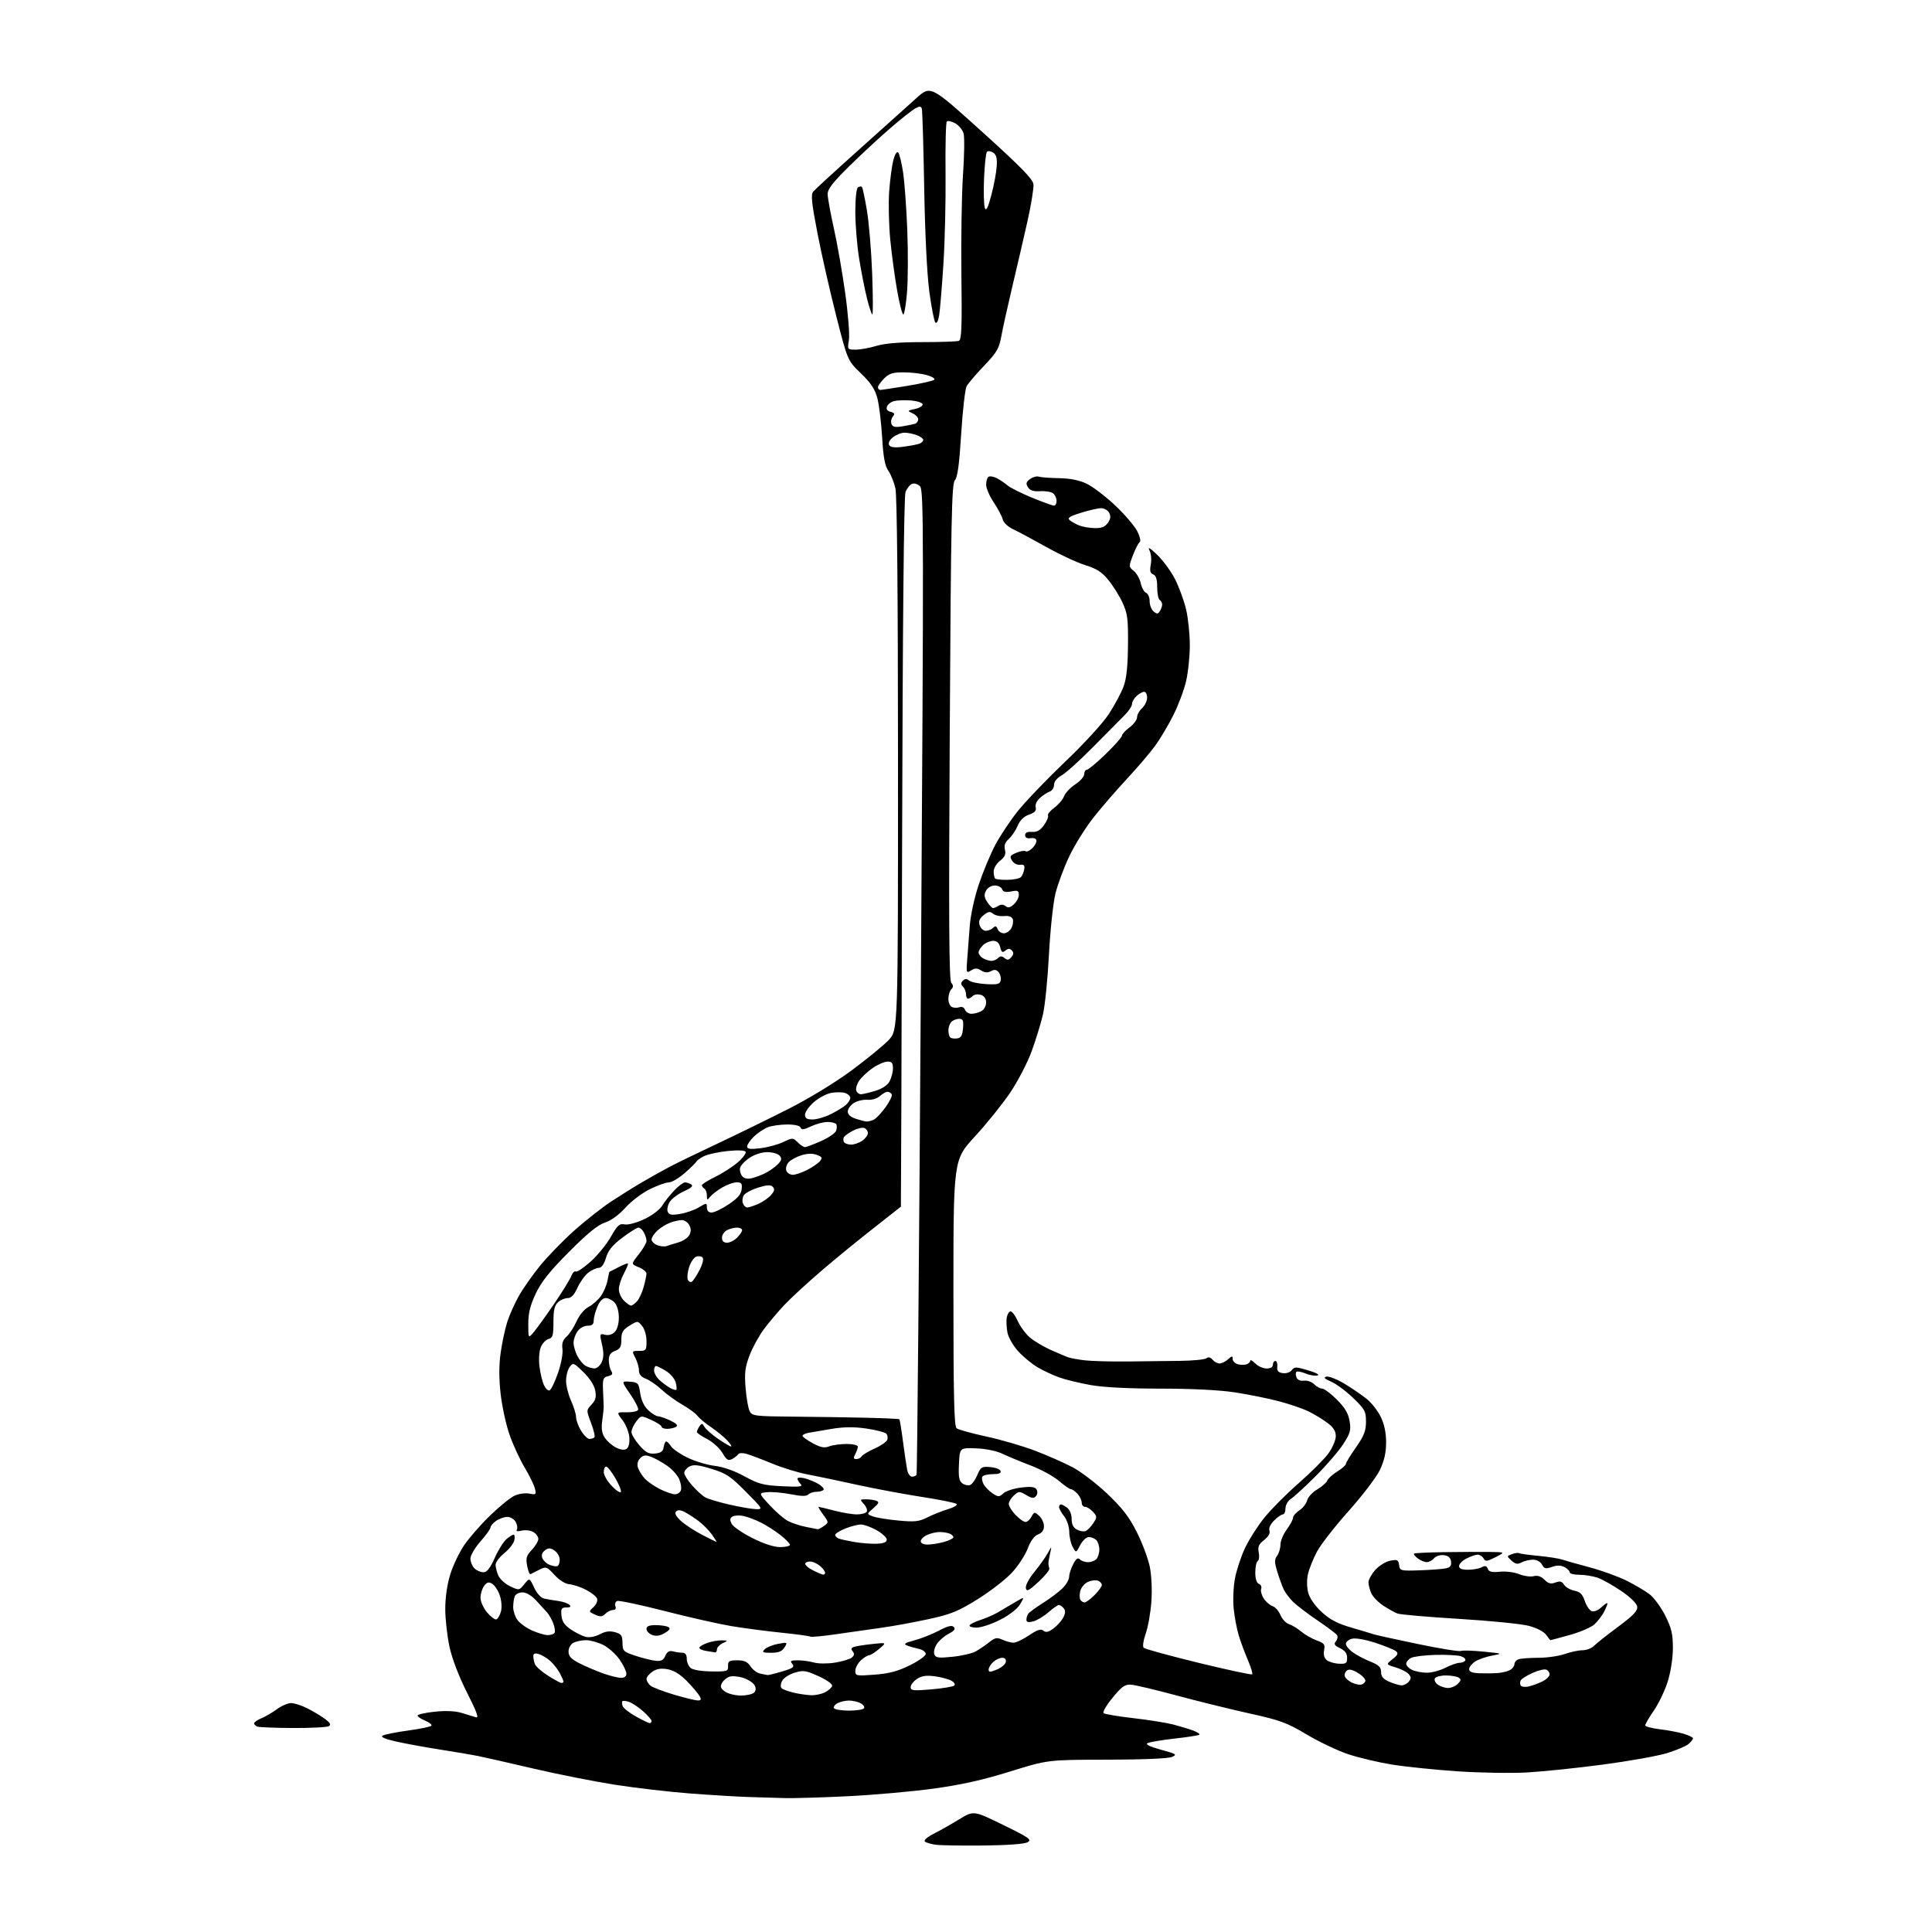 <?xml version="1.0" encoding="UTF-8" standalone="no"?>
<svg 
  version="1.1" 
  xmlns="http://www.w3.org/2000/svg" 
  xmlns:xlink="http://www.w3.org/1999/xlink" 
  xmlns:svg="http://www.w3.org/2000/svg"
  xmlns:rdf="http://www.w3.org/1999/02/22-rdf-syntax-ns#"
  xmlns:cc="http://creativecommons.org/ns#"
  xmlns:dc="http://purl.org/dc/elements/1.1/"
  viewBox="0 0 768 768"
  width="768"
  height="768"
>
<style>svg {background-color: white; }</style>"
<path stroke="none" fill="black" fill-rule="evenodd" d="M391.00,733.62C382.48,733.71 373.93,733.57 372.00,733.32C370.07,733.06 368.11,732.48 367.63,732.01C367.15,731.54 368.70,730.18 371.13,728.96C373.53,727.75 378.09,725.17 381.26,723.23C387.02,719.70 387.02,719.70 398.75,725.43C409.16,730.52 410.25,731.28 408.49,732.31C407.26,733.02 400.60,733.52 391.00,733.62zM312.00,714.77C308.43,714.67 301.90,714.48 297.50,714.34C293.10,714.20 282.75,713.57 274.50,712.95C266.25,712.32 252.75,710.76 244.50,709.47C236.25,708.18 221.62,705.28 212.00,703.03C202.38,700.78 192.47,698.53 190.00,698.03C187.53,697.53 180.78,696.39 175.00,695.49C169.22,694.59 161.40,693.16 157.62,692.32C153.10,691.31 151.20,690.49 152.08,689.95C152.82,689.49 157.40,688.58 162.25,687.91C167.10,687.25 171.27,686.38 171.52,685.97C171.77,685.56 170.63,684.68 168.99,683.99C167.34,683.31 166.00,682.40 166.00,681.96C166.00,681.52 169.03,680.83 172.74,680.44C177.10,679.97 180.90,680.13 183.49,680.90C185.70,681.55 188.27,682.34 189.21,682.65C190.46,683.06 189.50,680.42 185.66,672.86C182.44,666.50 179.75,659.49 178.70,654.72C177.77,650.44 177.00,643.63 177.00,639.58C177.00,635.05 177.76,629.76 178.98,625.86C180.06,622.36 182.54,617.15 184.49,614.27C186.43,611.40 191.04,606.11 194.73,602.53C198.42,598.95 202.80,595.38 204.47,594.59C206.16,593.80 208.78,593.41 210.39,593.73C213.09,594.25 213.25,594.12 212.64,591.71C212.29,590.30 210.43,586.51 208.52,583.30C206.60,580.08 203.91,574.23 202.54,570.30C201.16,566.36 199.58,559.08 199.01,554.12C198.32,547.98 198.32,542.77 199.01,537.80C199.58,533.79 200.76,528.25 201.64,525.50C202.52,522.75 204.58,518.13 206.21,515.23C207.84,512.33 211.62,506.93 214.62,503.23C217.62,499.53 223.69,493.26 228.13,489.29C232.56,485.33 239.18,480.11 242.84,477.69C246.50,475.28 252.20,471.72 255.50,469.80C258.80,467.87 263.75,465.11 266.50,463.67C269.25,462.23 277.80,458.08 285.50,454.46C293.20,450.84 305.80,444.67 313.50,440.77C321.70,436.61 332.06,430.29 338.52,425.51C344.58,421.02 351.21,415.59 353.26,413.43C356.98,409.50 356.98,409.50 356.97,304.00C356.96,236.29 356.59,196.92 355.94,194.10C355.38,191.68 354.10,188.53 353.11,187.10C351.76,185.17 351.13,181.76 350.66,173.81C350.31,167.94 349.46,160.96 348.77,158.31C347.81,154.67 346.22,152.26 342.22,148.41C336.93,143.32 336.93,143.32 332.37,125.41C329.86,115.56 326.51,100.78 324.93,92.58C322.62,80.63 322.29,77.36 323.27,76.16C323.95,75.34 332.15,67.82 341.50,59.45C350.85,51.08 361.07,41.90 364.22,39.06C369.93,33.90 369.93,33.90 390.22,52.22C405.68,66.19 410.57,71.18 410.81,73.22C410.98,74.69 409.94,81.21 408.49,87.70C407.03,94.19 404.35,105.80 402.51,113.50C400.68,121.20 398.69,130.16 398.09,133.41C397.14,138.62 396.31,140.04 391.17,145.41C387.96,148.76 384.84,152.42 384.24,153.55C383.64,154.68 382.67,163.18 382.09,172.45C381.33,184.68 380.64,189.75 379.57,190.92C378.31,192.32 378.02,206.37 377.54,290.90C377.11,365.37 377.25,389.60 378.14,390.67C379.03,391.74 379.03,392.37 378.16,393.24C377.52,393.88 377.00,395.61 377.00,397.09C377.00,398.57 377.68,400.05 378.50,400.36C379.32,400.68 380.67,400.68 381.49,400.36C382.34,400.04 383.25,400.48 383.60,401.40C383.94,402.28 385.10,403.00 386.17,403.00C387.25,403.00 389.00,402.53 390.07,401.96C391.15,401.38 392.00,399.88 392.00,398.53C392.00,396.97 391.26,395.90 389.90,395.47C388.74,395.10 387.30,395.30 386.70,395.90C386.09,396.51 385.24,397.00 384.80,397.00C384.36,397.00 384.00,396.19 384.00,395.20C384.00,394.21 383.46,392.86 382.80,392.20C381.89,391.29 381.88,390.72 382.76,389.84C383.61,388.99 384.27,388.98 385.25,389.79C385.98,390.40 389.02,391.03 392.01,391.20C396.56,391.45 397.49,391.21 397.80,389.70C398.00,388.71 397.63,387.26 396.98,386.47C396.11,385.43 395.29,385.31 393.92,386.04C392.60,386.75 391.44,386.67 390.02,385.78C388.41,384.77 387.60,384.77 386.02,385.76C384.11,386.95 384.05,386.78 384.49,381.25C384.74,378.09 385.20,372.16 385.50,368.08C385.81,363.85 387.34,356.78 389.07,351.64C390.73,346.68 393.65,339.65 395.56,336.01C397.47,332.38 401.53,326.27 404.57,322.45C407.61,318.63 416.08,309.80 423.38,302.83C430.96,295.60 438.44,287.43 440.79,283.82C443.06,280.34 445.67,275.47 446.60,272.99C447.80,269.78 448.31,265.08 448.39,256.50C448.49,246.00 448.22,243.89 446.23,239.58C444.98,236.87 442.45,232.81 440.59,230.55C437.99,227.37 435.89,226.03 431.36,224.63C428.14,223.64 421.23,220.42 416.00,217.48C410.77,214.55 404.84,211.37 402.82,210.42C400.62,209.39 398.91,207.76 398.56,206.38C398.24,205.11 396.63,202.08 394.99,199.64C393.35,197.20 392.00,194.06 392.00,192.66C392.00,191.26 392.44,189.85 392.98,189.51C393.52,189.18 394.98,189.43 396.23,190.08C397.48,190.72 399.40,192.02 400.50,192.95C401.60,193.89 405.98,196.08 410.23,197.83C414.48,199.57 418.41,201.00 418.98,201.00C419.54,201.00 420.00,200.16 420.00,199.12C420.00,198.09 419.40,196.74 418.66,196.13C417.92,195.52 415.63,195.13 413.55,195.26C410.82,195.43 409.47,195.00 408.64,193.69C407.72,192.23 407.87,191.61 409.45,190.44C410.52,189.64 412.10,189.21 412.95,189.48C413.81,189.76 417.43,190.02 421.00,190.08C425.32,190.15 428.98,190.87 431.91,192.25C434.33,193.40 439.43,197.27 443.24,200.86C447.04,204.45 451.02,209.08 452.07,211.14C453.12,213.20 453.57,215.15 453.07,215.46C452.57,215.77 451.36,218.10 450.39,220.65C448.65,225.19 448.66,225.31 450.69,226.95C451.83,227.87 453.08,230.09 453.47,231.88C453.87,233.67 454.82,235.38 455.59,235.67C456.37,235.97 457.00,237.46 457.00,238.98C457.00,240.51 457.71,242.34 458.58,243.06C459.88,244.15 460.31,244.13 461.06,242.94C461.56,242.15 461.98,240.96 461.98,240.31C461.99,239.65 461.55,238.84 461.00,238.50C460.45,238.16 460.00,235.87 460.00,233.41C460.00,230.25 459.53,228.76 458.41,228.33C457.21,227.87 456.98,226.91 457.46,224.37C457.81,222.49 457.58,220.04 456.92,218.76C456.13,217.23 457.11,217.78 459.97,220.50C462.28,222.70 465.49,227.08 467.10,230.24C468.70,233.40 470.68,238.80 471.49,242.24C472.31,245.68 472.97,252.10 472.97,256.50C472.97,260.90 472.30,267.36 471.47,270.86C470.65,274.36 468.36,280.43 466.39,284.36C464.42,288.28 461.17,293.75 459.16,296.50C457.15,299.25 452.18,305.08 448.11,309.45C444.04,313.82 438.07,320.71 434.85,324.77C431.62,328.83 427.23,335.83 425.09,340.33C422.94,344.82 420.44,351.57 419.53,355.32C418.62,359.07 417.47,369.96 416.97,379.51C416.48,389.06 415.41,399.74 414.59,403.25C413.78,406.76 411.76,413.34 410.10,417.89C408.44,422.43 404.61,429.83 401.58,434.32C398.55,438.82 392.23,446.67 387.53,451.77C379.00,461.04 379.00,461.04 379.00,513.90C379.00,554.98 379.28,566.98 380.25,567.76C380.94,568.31 386.23,569.77 392.00,571.02C397.77,572.26 406.51,574.80 411.42,576.67C416.33,578.54 423.08,581.51 426.42,583.28C429.76,585.05 435.99,589.83 440.26,593.89C446.22,599.57 448.92,603.09 451.93,609.10C454.08,613.39 456.38,619.52 457.04,622.71C457.74,626.07 458.02,631.86 457.70,636.50C457.40,640.90 456.39,646.67 455.46,649.33C454.49,652.07 454.14,654.53 454.63,655.02C455.11,655.49 464.90,658.17 476.38,660.98C487.86,663.78 497.49,665.85 497.77,665.57C498.04,665.29 497.27,662.73 496.04,659.88C494.81,657.02 493.18,652.62 492.42,650.09C491.65,647.57 490.75,642.80 490.41,639.50C490.07,636.20 490.29,630.82 490.90,627.54C491.51,624.26 493.30,618.82 494.87,615.45C496.45,612.09 499.93,606.61 502.62,603.28C505.30,599.95 511.46,593.76 516.31,589.53C521.15,585.29 526.44,580.00 528.06,577.77C529.67,575.53 531.00,572.44 531.00,570.90C531.00,568.91 530.06,567.40 527.75,565.67C525.96,564.32 522.65,562.30 520.39,561.16C518.13,560.03 512.73,558.17 508.39,557.02C504.05,555.88 496.12,554.28 490.76,553.47C484.68,552.55 473.58,552.00 461.26,552.00C448.52,552.00 438.66,551.49 433.50,550.57C429.10,549.78 423.49,548.42 421.03,547.54C418.58,546.66 414.71,544.85 412.45,543.52C410.19,542.20 406.71,539.31 404.72,537.12C402.74,534.92 400.82,531.58 400.47,529.69C400.12,527.80 399.98,525.23 400.16,523.96C400.35,522.69 400.99,521.50 401.59,521.30C402.18,521.10 403.50,522.78 404.52,525.03C405.53,527.28 407.72,530.27 409.39,531.68C411.06,533.08 414.69,535.25 417.46,536.51C420.23,537.76 423.40,539.11 424.50,539.51C425.60,539.91 428.75,540.48 431.50,540.78C434.25,541.08 441.68,541.27 448.00,541.21C454.32,541.14 463.77,541.04 468.98,540.97C474.20,540.91 478.98,540.44 479.60,539.92C480.34,539.30 481.17,539.50 481.99,540.49C482.68,541.32 483.94,542.00 484.79,542.00C485.65,542.00 487.17,541.26 488.17,540.35C489.77,538.90 490.00,538.89 490.00,540.23C490.00,541.07 490.94,542.01 492.10,542.31C493.25,542.62 494.82,542.62 495.60,542.32C496.37,542.03 497.00,541.38 497.00,540.89C497.00,540.40 497.90,540.90 499.00,542.00C500.10,543.10 502.12,544.00 503.50,544.00C505.06,544.00 506.00,543.43 506.00,542.50C506.00,541.67 506.44,541.00 506.99,541.00C507.53,541.00 507.87,542.01 507.74,543.25C507.56,544.95 508.09,545.58 509.94,545.84C511.33,546.04 512.87,545.53 513.51,544.65C514.52,543.27 515.19,543.28 520.07,544.75C523.34,545.74 524.77,546.54 523.67,546.78C522.66,547.00 520.51,546.63 518.89,545.95C517.26,545.28 515.67,545.00 515.34,545.32C515.02,545.65 515.03,546.64 515.37,547.53C515.75,548.52 516.89,549.03 518.33,548.84C519.62,548.67 521.45,549.31 522.41,550.27C523.36,551.22 524.80,552.00 525.60,552.00C526.40,552.00 529.02,553.96 531.42,556.36C534.61,559.56 535.97,561.84 536.48,564.88C537.09,568.50 536.77,569.68 534.00,574.00C532.25,576.72 527.37,582.40 523.16,586.62C518.95,590.83 514.49,594.94 513.25,595.75C511.96,596.60 511.00,598.25 511.00,599.62C511.00,600.93 510.53,602.00 509.95,602.00C509.38,602.00 507.81,603.10 506.46,604.44C505.00,605.91 504.26,607.52 504.62,608.46C505.01,609.46 504.24,610.81 502.52,612.16C500.36,613.86 499.92,614.87 500.37,617.11C500.68,618.66 500.50,620.19 499.97,620.52C499.44,620.85 499.00,622.91 499.00,625.09C499.00,627.62 499.52,629.26 500.44,629.61C501.23,629.92 501.63,630.81 501.33,631.59C501.03,632.37 501.49,634.10 502.36,635.43C503.23,636.76 504.81,638.12 505.87,638.46C506.92,638.79 508.33,640.39 509.00,642.00C509.67,643.61 511.18,645.24 512.36,645.60C513.54,645.97 515.74,647.31 517.25,648.57C518.76,649.84 521.55,651.43 523.44,652.11C526.42,653.19 526.81,653.71 526.35,655.98C526.02,657.67 526.39,659.08 527.39,659.91C528.24,660.62 530.42,661.27 532.22,661.35C535.09,661.48 535.50,661.19 535.50,659.01C535.50,657.28 534.66,656.12 532.69,655.18C530.47,654.12 530.13,653.55 531.03,652.46C531.66,651.71 531.88,650.61 531.52,650.03C531.16,649.44 527.63,646.78 523.68,644.11C519.73,641.44 515.36,638.10 513.96,636.70C512.56,635.29 510.91,633.10 510.30,631.82C509.68,630.54 508.55,627.42 507.77,624.87C506.59,621.01 506.57,619.93 507.68,618.43C508.40,617.43 509.00,615.44 509.00,614.00C509.00,612.57 510.12,609.86 511.50,608.00C512.87,606.14 514.00,604.03 514.00,603.33C514.00,602.62 515.13,601.31 516.51,600.40C517.89,599.50 519.29,597.70 519.61,596.42C519.93,595.13 521.74,593.17 523.62,592.06C525.51,590.95 527.31,589.36 527.62,588.54C527.94,587.72 529.73,586.09 531.60,584.94C533.47,583.78 535.00,582.44 535.00,581.96C535.00,581.48 536.80,578.52 539.00,575.38C542.23,570.76 543.00,568.80 543.00,565.15C543.00,561.03 542.55,560.20 537.91,555.73C535.11,553.03 531.18,550.11 529.16,549.23C526.43,548.04 525.96,547.54 527.31,547.23C528.31,547.01 531.60,548.33 534.63,550.16C537.66,552.00 541.64,554.74 543.48,556.25C545.32,557.76 547.76,560.94 548.91,563.31C550.29,566.16 551.00,569.59 551.00,573.38C551.00,577.41 550.27,580.67 548.54,584.31C547.18,587.17 541.58,594.53 536.08,600.68C530.59,606.82 524.90,614.14 523.44,616.93C521.98,619.72 520.40,623.69 519.93,625.75C519.43,627.97 519.47,630.98 520.04,633.13C520.63,635.34 522.72,638.33 525.40,640.81C528.69,643.84 531.65,645.39 537.15,646.98C541.19,648.15 545.17,649.35 546.00,649.64C546.83,649.93 554.67,651.66 563.43,653.48C572.19,655.31 579.96,656.57 580.70,656.28C581.44,656.00 585.52,656.12 589.77,656.55C597.44,657.32 597.47,657.34 593.12,658.13C590.71,658.58 587.67,659.64 586.37,660.49C585.07,661.35 584.00,662.71 584.00,663.52C584.00,664.57 585.24,665.04 588.25,665.15C590.59,665.23 593.85,665.19 595.50,665.05C597.15,664.92 599.28,664.38 600.25,663.87C601.21,663.35 602.00,662.32 602.00,661.57C602.00,660.82 602.71,659.94 603.58,659.61C604.45,659.27 608.00,659.00 611.46,659.00C614.92,659.00 619.66,658.33 622.00,657.50C624.34,656.67 627.53,656.00 629.09,656.00C630.65,656.00 632.73,655.19 633.71,654.19C634.69,653.20 639.01,649.78 643.31,646.60C649.35,642.11 651.04,640.32 650.81,638.67C650.62,637.38 648.15,634.94 644.50,632.46C641.20,630.21 636.97,627.83 635.10,627.18C633.23,626.53 629.97,626.00 627.85,626.00C625.73,626.00 624.00,625.57 624.00,625.04C624.00,624.50 623.07,623.57 621.93,622.96C620.48,622.19 618.98,622.16 616.94,622.87C614.45,623.74 613.86,623.60 612.97,621.95C612.36,620.81 610.88,620.00 609.40,620.00C608.01,620.00 605.96,620.49 604.85,621.08C603.26,621.93 602.41,621.78 600.86,620.37C598.90,618.60 598.90,618.58 601.04,617.79C602.22,617.35 603.49,617.18 603.86,617.41C604.23,617.64 607.67,618.12 611.51,618.47C615.36,618.83 619.62,619.50 621.00,619.96C622.38,620.42 627.33,621.82 632.00,623.06C636.67,624.31 643.20,626.67 646.50,628.30C649.80,629.94 653.95,632.39 655.72,633.74C657.49,635.09 660.30,638.92 661.97,642.26C664.44,647.21 665.00,649.56 665.00,655.05C665.00,658.98 664.16,664.51 662.99,668.30C661.88,671.88 659.41,677.09 657.49,679.88C655.57,682.67 654.00,685.35 654.00,685.84C654.00,686.33 656.59,687.03 659.75,687.40C662.91,687.77 667.19,688.58 669.25,689.19C671.31,689.81 673.00,690.63 673.00,691.00C673.00,691.38 672.21,692.39 671.25,693.24C670.29,694.10 666.43,695.74 662.68,696.89C658.93,698.04 647.45,700.09 637.18,701.45C626.90,702.82 613.33,704.22 607.00,704.58C600.67,704.94 588.08,704.72 579.00,704.10C569.92,703.47 558.23,702.26 553.00,701.39C547.77,700.53 540.12,698.71 536.00,697.35C531.88,695.99 524.45,692.47 519.50,689.52C511.50,684.77 508.94,683.82 496.50,681.08C488.80,679.37 475.75,676.15 467.50,673.92C459.25,671.69 451.19,669.78 449.58,669.68C447.16,669.53 445.90,670.43 442.26,674.88C439.83,677.83 438.22,680.59 438.68,680.99C439.13,681.40 444.45,682.30 450.50,682.99C456.55,683.68 463.75,684.83 466.50,685.55C469.25,686.27 472.80,687.35 474.39,687.95C475.98,688.56 477.05,689.28 476.77,689.56C476.49,689.84 472.05,690.54 466.90,691.12C461.75,691.69 456.91,692.51 456.15,692.94C455.25,693.44 457.13,694.35 461.50,695.54C467.64,697.20 468.03,697.46 465.87,698.41C464.44,699.05 454.15,699.48 440.00,699.50C416.50,699.54 416.50,699.54 401.50,704.21C390.68,707.58 382.18,709.48 371.03,711.01C362.52,712.17 347.22,713.53 337.03,714.03C326.84,714.53 315.57,714.86 312.00,714.77zM116.50,686.91C109.35,686.87 102.94,686.62 102.25,686.34C101.56,686.06 101.00,685.48 101.00,685.04C101.00,684.60 102.32,683.70 103.93,683.03C105.54,682.36 108.33,680.73 110.13,679.41C111.92,678.08 114.44,677.00 115.73,677.00C117.02,677.00 119.96,677.96 122.26,679.13C124.56,680.30 127.69,682.19 129.22,683.32C131.23,684.81 131.66,685.60 130.75,686.17C130.06,686.61 123.65,686.94 116.50,686.91zM258.25,684.98C258.66,684.99 259.00,684.60 259.00,684.10C259.00,683.61 257.45,681.85 255.57,680.19C253.68,678.53 251.17,676.87 249.99,676.50C248.81,676.12 247.65,676.02 247.40,676.27C247.15,676.51 247.21,677.39 247.53,678.22C247.85,679.05 250.22,680.90 252.80,682.34C255.39,683.77 257.84,684.96 258.25,684.98zM337.50,680.00C340.46,680.00 343.15,679.57 343.47,679.05C343.79,678.53 343.17,677.63 342.09,677.05C341.01,676.47 338.95,676.00 337.50,676.00C336.05,676.00 333.99,676.47 332.91,677.05C331.83,677.63 331.21,678.53 331.53,679.05C331.85,679.57 334.54,680.00 337.50,680.00zM277.29,675.95C278.69,675.99 278.87,675.62 278.11,674.25C277.59,673.29 275.36,670.64 273.16,668.38C270.52,665.65 267.93,664.02 265.50,663.57C262.90,663.08 261.13,663.34 259.42,664.46C258.09,665.33 257.00,666.66 257.00,667.40C257.00,668.15 257.70,669.34 258.56,670.05C259.41,670.76 263.58,672.36 267.81,673.62C272.04,674.87 276.30,675.92 277.29,675.95zM294.52,674.00C296.77,674.00 299.12,673.48 299.75,672.85C300.52,672.08 300.59,671.10 299.96,669.93C299.44,668.96 297.44,667.64 295.52,667.01C293.60,666.37 291.12,666.14 290.01,666.50C288.91,666.85 287.55,667.98 287.00,669.01C286.20,670.49 286.46,671.21 288.22,672.44C289.44,673.30 292.28,674.00 294.52,674.00zM322.50,673.88C324.15,673.93 326.59,673.41 327.92,672.74C329.25,672.06 330.53,670.93 330.76,670.24C331.01,669.48 328.88,667.92 325.48,666.36C320.38,664.03 319.36,663.87 315.90,664.91C313.77,665.55 311.53,667.00 310.92,668.14C310.30,669.30 310.19,670.59 310.67,671.07C311.15,671.55 313.33,672.35 315.52,672.87C317.71,673.38 320.85,673.84 322.50,673.88zM370.25,671.55C374.79,671.16 378.89,670.47 379.36,670.02C379.83,669.56 379.28,668.69 378.15,668.08C377.01,667.47 374.05,666.69 371.57,666.35C368.24,665.90 366.39,666.17 364.53,667.39C363.14,668.30 362.00,669.77 362.00,670.65C362.00,672.05 363.05,672.17 370.25,671.55zM575.62,671.00C576.85,671.00 578.60,670.26 579.50,669.35C580.83,668.03 580.89,667.55 579.82,666.87C579.10,666.41 576.84,666.02 574.81,666.02C572.78,666.01 570.80,666.52 570.41,667.15C570.01,667.79 570.52,668.91 571.54,669.65C572.55,670.39 574.39,671.00 575.62,671.00zM607.81,670.36C609.29,670.01 611.74,669.10 613.25,668.33C614.76,667.57 616.00,666.33 616.00,665.58C616.00,664.83 615.39,663.98 614.65,663.70C613.92,663.41 611.50,663.99 609.28,664.99C607.06,665.98 604.94,667.29 604.56,667.90C604.19,668.50 604.16,669.45 604.50,670.00C604.84,670.56 606.33,670.72 607.81,670.36zM540.92,669.69C541.70,669.59 542.52,668.95 542.74,668.28C542.96,667.61 541.68,666.16 539.88,665.07C537.56,663.66 536.24,663.38 535.36,664.11C534.68,664.68 534.34,665.73 534.62,666.45C534.89,667.16 536.10,668.23 537.31,668.82C538.51,669.41 540.14,669.80 540.92,669.69zM557.13,669.96C558.02,669.98 559.32,669.33 560.00,668.50C560.99,667.31 560.99,666.70 560.00,665.50C559.32,664.68 556.99,663.48 554.83,662.83C550.90,661.65 550.90,661.65 553.56,659.54C555.71,657.82 555.95,657.22 554.86,656.34C554.11,655.75 550.44,654.26 546.70,653.04C542.74,651.74 538.89,651.06 537.45,651.42C536.10,651.76 535.00,652.67 535.00,653.45C535.00,654.23 536.26,655.76 537.81,656.86C539.35,657.96 542.50,659.62 544.81,660.54C548.13,661.87 549.00,662.73 549.00,664.66C549.00,666.45 549.86,667.47 552.25,668.51C554.04,669.29 556.23,669.94 557.13,669.96zM223.20,669.00C223.64,669.00 224.00,668.75 224.00,668.45C224.00,668.15 223.37,666.69 222.60,665.20C221.82,663.72 220.13,661.54 218.85,660.36C217.56,659.19 215.49,657.92 214.25,657.55C212.62,657.05 212.00,657.27 212.00,658.35C212.00,659.17 212.29,660.60 212.65,661.54C213.01,662.47 215.35,664.53 217.85,666.12C220.35,667.70 222.75,669.00 223.20,669.00zM246.75,666.96C248.21,666.99 249.00,666.41 249.00,665.30C249.00,664.37 247.79,661.86 246.31,659.73C244.83,657.59 241.93,654.98 239.85,653.92C237.78,652.87 234.68,652.00 232.97,652.00C231.27,652.00 229.00,652.47 227.93,653.04C226.83,653.63 226.00,655.12 226.00,656.51C226.00,658.38 227.00,659.47 230.25,661.14C232.59,662.33 236.75,664.12 239.50,665.12C242.25,666.11 245.51,666.94 246.75,666.96zM305.07,665.86C305.38,665.94 308.00,665.30 310.89,664.44C315.27,663.14 315.95,662.64 314.95,661.44C313.95,660.24 314.31,660.00 317.13,660.00C318.99,660.00 321.89,660.40 323.58,660.88C325.28,661.37 328.98,661.39 331.91,660.92C334.81,660.47 337.82,659.56 338.60,658.91C339.61,658.08 339.72,657.37 338.99,656.48C338.25,655.59 338.34,655.08 339.32,654.71C340.07,654.42 343.34,653.89 346.59,653.54C352.50,652.89 352.50,652.89 349.50,655.44C347.85,656.84 346.02,657.99 345.44,658.00C344.85,658.00 343.39,658.92 342.19,660.04C340.98,661.16 340.00,663.03 340.00,664.18C340.00,666.19 340.36,666.26 347.64,665.71C353.38,665.28 356.88,664.35 361.64,662.00C365.14,660.28 368.00,658.24 368.00,657.46C368.00,656.68 366.76,655.77 365.25,655.45C363.74,655.12 361.63,654.52 360.57,654.11C359.04,653.52 359.67,653.08 363.57,652.04C366.28,651.31 370.65,649.58 373.28,648.18C376.72,646.36 378.36,645.96 379.14,646.74C379.93,647.53 379.36,648.28 377.12,649.44C375.42,650.32 373.29,652.15 372.40,653.51C371.51,654.87 371.06,656.72 371.41,657.63C371.95,659.02 373.04,659.17 378.65,658.59C382.28,658.22 386.44,657.26 387.88,656.45C389.32,655.65 391.72,654.01 393.22,652.82C395.55,650.97 396.31,650.82 398.52,651.83C399.93,652.47 401.91,653.00 402.90,653.00C403.89,653.00 406.67,651.68 409.07,650.06C412.38,647.84 413.77,647.39 414.77,648.22C415.76,649.05 416.77,648.82 418.80,647.31C420.28,646.21 422.04,644.24 422.70,642.94C423.55,641.25 423.59,640.21 422.82,639.29C422.24,638.58 421.38,638.00 420.91,638.00C420.45,638.00 418.57,639.32 416.73,640.93C414.89,642.54 412.18,644.17 410.70,644.54C408.76,645.03 408.00,644.84 408.02,643.86C408.02,643.11 408.36,642.04 408.77,641.47C409.17,640.90 411.82,638.97 414.66,637.17C417.50,635.38 420.99,632.74 422.41,631.32C423.83,629.89 425.00,627.87 425.00,626.81C425.00,625.76 425.71,623.52 426.59,621.84C427.75,619.58 428.47,619.07 429.29,619.89C429.90,620.50 431.35,621.00 432.50,621.00C433.65,621.00 435.14,620.46 435.80,619.80C436.46,619.14 437.00,617.43 437.00,616.00C437.00,614.57 436.46,612.86 435.80,612.20C435.14,611.54 433.80,611.00 432.83,611.00C431.84,611.00 430.32,612.42 429.41,614.18C427.76,617.36 427.76,617.36 426.42,614.93C425.68,613.59 425.05,610.87 425.04,608.88C425.02,606.83 424.14,604.17 423.00,602.73C421.90,601.33 421.00,599.69 421.00,599.09C421.00,598.49 421.34,598.01 421.75,598.03C422.16,598.05 423.29,598.66 424.25,599.39C425.26,600.16 426.00,602.04 426.00,603.83C426.00,605.95 426.66,607.28 428.08,608.04C429.22,608.65 430.77,608.92 431.52,608.63C432.27,608.34 433.64,606.95 434.57,605.53C436.17,603.10 436.16,602.84 434.48,600.97C433.49,599.89 432.08,599.00 431.35,599.00C430.61,599.00 430.00,598.25 430.00,597.33C430.00,596.41 429.26,594.83 428.35,593.83C427.43,592.82 426.27,592.00 425.75,592.00C425.24,592.00 423.06,590.50 420.92,588.66C418.78,586.83 413.75,584.09 409.76,582.57C405.77,581.05 400.70,578.95 398.50,577.90C396.11,576.76 391.88,575.89 388.00,575.74C381.50,575.50 381.50,575.50 381.20,581.97C380.96,587.08 381.24,588.70 382.54,589.66C383.45,590.32 384.84,590.61 385.63,590.31C386.43,590.01 387.72,588.21 388.51,586.32C389.83,583.17 390.26,582.90 393.65,583.19C395.68,583.36 397.53,584.06 397.76,584.75C398.03,585.59 397.01,586.00 394.64,586.00C392.70,586.00 390.85,586.44 390.51,586.98C390.18,587.52 390.39,588.87 390.99,589.98C391.58,591.09 393.19,592.73 394.56,593.63C396.87,595.14 397.19,595.14 398.89,593.60C399.90,592.69 403.08,591.66 405.96,591.32C409.84,590.86 411.41,591.05 412.04,592.07C412.53,592.86 412.44,593.97 411.83,594.71C410.98,595.73 410.21,595.64 407.93,594.30C405.24,592.71 404.97,592.72 403.04,594.46C401.92,595.48 401.00,597.00 401.00,597.85C401.00,598.70 402.21,600.65 403.69,602.20C405.16,603.74 406.95,605.00 407.65,605.00C408.35,605.00 409.43,604.06 410.04,602.92C411.11,600.93 411.25,600.91 413.08,602.57C414.14,603.53 415.00,605.38 415.00,606.68C415.00,608.24 414.21,609.35 412.67,609.94C411.16,610.51 409.69,612.52 408.50,615.63C407.49,618.28 404.63,622.62 402.14,625.28C399.65,627.94 393.54,632.65 388.56,635.75C380.79,640.58 378.00,641.71 369.00,643.66C363.23,644.92 354.90,646.43 350.50,647.04C346.10,647.64 338.08,648.78 332.68,649.58C327.29,650.38 322.54,650.83 322.13,650.58C321.73,650.33 316.47,649.62 310.45,649.00C304.43,648.38 295.47,647.20 290.55,646.37C285.63,645.54 273.74,642.85 264.13,640.39C254.53,637.93 246.07,636.14 245.35,636.42C244.63,636.70 244.30,637.62 244.62,638.46C245.00,639.43 244.65,640.00 243.68,640.00C242.83,640.00 241.46,640.68 240.64,641.51C239.41,642.73 238.64,642.79 236.55,641.84C234.00,640.68 233.99,640.65 235.95,638.83C237.07,637.79 237.67,636.31 237.34,635.45C237.02,634.61 235.02,633.03 232.90,631.95C230.78,630.87 227.82,629.88 226.32,629.76C224.68,629.62 222.33,628.14 220.41,626.05C217.35,622.71 217.11,622.63 214.36,624.01C212.79,624.79 211.22,625.58 210.87,625.76C210.52,625.94 209.93,624.44 209.55,622.42C208.97,619.32 209.26,618.34 211.43,616.07C212.84,614.60 214.00,612.64 214.00,611.73C214.00,610.82 213.06,609.57 211.91,608.95C210.76,608.33 208.69,608.11 207.32,608.46C205.75,608.85 205.06,608.71 205.46,608.06C205.81,607.50 205.61,606.13 205.01,605.02C204.42,603.91 202.92,603.00 201.69,603.00C200.45,603.00 198.44,603.70 197.22,604.56C196.00,605.41 195.00,606.58 195.00,607.15C195.00,607.73 193.20,610.24 191.00,612.74C188.80,615.24 187.00,618.31 187.00,619.57C187.00,620.83 187.71,622.56 188.57,623.43C189.44,624.29 191.04,625.00 192.13,625.00C193.58,625.00 194.80,623.45 196.69,619.25C198.10,616.09 200.22,612.72 201.38,611.77C202.55,610.82 203.81,610.03 204.19,610.02C204.57,610.01 204.70,611.01 204.46,612.25C204.23,613.49 202.46,615.78 200.52,617.35C198.58,618.91 197.00,621.03 197.00,622.05C197.00,623.07 197.51,625.03 198.14,626.40C198.76,627.78 200.87,629.66 202.82,630.59C206.33,632.25 206.40,632.24 208.44,629.72C210.50,627.17 210.50,627.17 212.33,631.09C213.43,633.44 215.03,635.19 216.33,635.47C217.52,635.73 220.02,636.15 221.88,636.41C223.74,636.66 225.75,637.35 226.33,637.93C227.09,638.69 226.74,639.00 225.14,639.00C223.19,639.00 222.92,639.45 223.19,642.22C223.42,644.58 224.41,646.05 226.94,647.75C228.83,649.02 231.49,650.34 232.84,650.68C234.31,651.04 236.55,650.63 238.40,649.65C240.60,648.48 242.36,648.24 244.45,648.81C246.97,649.50 247.40,650.12 247.45,653.06C247.50,656.29 247.80,656.60 252.57,658.18C255.37,659.11 258.96,660.01 260.57,660.18C262.82,660.43 263.71,659.98 264.49,658.20C265.21,656.56 266.07,656.06 267.50,656.44C268.60,656.73 270.29,656.98 271.25,656.99C272.42,657.00 273.00,657.79 273.00,659.38C273.00,660.69 273.70,662.34 274.56,663.05C275.47,663.81 278.91,664.38 282.81,664.42C289.13,664.50 289.50,664.37 289.42,662.25C289.35,660.31 289.85,660.00 293.06,660.00C295.88,660.00 297.15,660.58 298.36,662.43C299.24,663.76 300.97,665.05 302.23,665.29C303.48,665.53 304.76,665.79 305.07,665.86zM396.25,663.68C398.04,662.95 399.65,661.60 399.82,660.68C400.03,659.62 399.50,659.00 398.40,659.00C397.44,659.00 395.83,659.74 394.83,660.65C393.82,661.57 393.00,662.92 393.00,663.66C393.00,664.78 393.53,664.79 396.25,663.68zM567.04,664.93C568.98,664.97 572.34,664.10 574.50,663.00C576.66,661.90 579.20,661.00 580.15,661.00C581.10,661.00 582.14,660.58 582.46,660.07C582.77,659.56 582.01,658.81 580.76,658.39C579.52,657.98 574.97,657.73 570.65,657.84C566.33,657.95 561.94,658.50 560.90,659.05C559.85,659.61 559.00,660.66 559.00,661.38C559.00,662.10 560.01,663.18 561.25,663.78C562.49,664.38 565.09,664.90 567.04,664.93zM284.25,656.85C283.84,656.77 282.26,656.51 280.75,656.28C279.24,656.05 278.00,655.49 278.00,655.03C278.00,654.57 279.42,653.70 281.15,653.10C282.88,652.49 285.47,652.03 286.90,652.07C289.49,652.14 289.49,652.14 287.25,653.22C286.01,653.82 285.00,654.91 285.00,655.65C285.00,656.39 284.66,656.93 284.25,656.85zM306.55,657.00C303.09,657.00 302.76,656.82 304.04,655.57C304.84,654.79 307.23,653.83 309.34,653.45C313.06,652.76 313.14,652.81 311.85,654.87C310.85,656.46 309.52,657.00 306.55,657.00zM616.33,652.00C616.21,652.00 615.44,651.04 614.62,649.87C613.75,648.63 610.91,647.15 607.82,646.32C604.89,645.53 592.38,644.28 580.00,643.53C567.62,642.78 556.60,641.82 555.50,641.40C554.40,640.98 551.88,639.58 549.89,638.28C547.91,636.98 545.77,634.79 545.14,633.41C544.51,632.03 544.00,630.03 544.00,628.97C544.00,627.90 545.24,625.67 546.75,624.01C548.26,622.35 550.92,620.72 552.67,620.39C555.44,619.86 555.87,620.07 556.17,622.14C556.49,624.42 556.76,624.49 564.50,624.22C568.90,624.06 573.54,623.71 574.81,623.43C576.52,623.06 577.05,622.35 576.81,620.71C576.60,619.18 575.70,618.41 573.91,618.20C572.48,618.03 570.76,618.59 570.04,619.45C569.33,620.30 568.02,620.99 567.13,620.97C566.23,620.95 564.63,620.28 563.57,619.48C562.51,618.68 561.84,617.83 562.08,617.59C562.31,617.35 567.68,617.09 574.00,617.00C580.33,616.91 588.41,616.87 591.96,616.92C598.42,617.00 598.42,617.00 594.50,619.00C591.09,620.74 590.47,620.80 589.74,619.50C589.28,618.67 588.23,618.00 587.40,618.00C586.58,618.00 584.57,618.69 582.95,619.53C581.33,620.36 580.00,621.71 580.00,622.53C580.00,623.55 581.09,624.00 583.57,624.00C585.53,624.00 587.96,623.56 588.97,623.02C590.35,622.28 590.95,622.43 591.41,623.62C591.87,624.83 593.04,625.11 596.26,624.78C598.61,624.55 602.02,624.98 603.89,625.75C605.76,626.52 608.34,626.88 609.63,626.56C611.22,626.16 612.61,626.61 613.97,627.97C615.50,629.50 616.50,629.76 618.30,629.08C620.10,628.39 620.89,628.59 621.74,629.95C622.34,630.92 624.19,631.99 625.83,632.32C628.12,632.77 629.08,633.72 629.96,636.37C630.58,638.27 631.82,640.10 632.70,640.44C633.66,640.81 635.27,640.16 636.66,638.85C637.94,637.64 639.00,636.98 639.00,637.38C639.00,637.77 638.37,639.31 637.60,640.80C636.82,642.28 635.13,644.48 633.85,645.68C632.56,646.88 628.13,648.79 624.02,649.93C619.91,651.07 616.44,652.00 616.33,652.00zM264.23,649.18C262.35,650.27 260.80,650.50 259.25,649.92C258.01,649.45 257.00,648.37 257.00,647.53C257.00,646.43 258.04,646.00 260.75,646.02C262.81,646.02 265.05,646.38 265.73,646.81C266.59,647.36 266.15,648.07 264.23,649.18zM217.69,649.98C218.90,649.99 220.14,649.59 220.45,649.08C220.76,648.58 220.53,646.90 219.95,645.36C219.36,643.82 218.27,641.87 217.53,641.03C216.78,640.19 214.82,638.04 213.16,636.25C211.33,634.27 209.19,633.00 207.68,633.00C206.33,633.00 204.94,633.71 204.61,634.58C204.27,635.45 204.00,637.38 204.00,638.86C204.00,640.34 204.73,642.60 205.63,643.89C206.53,645.17 209.12,647.06 211.38,648.09C213.65,649.11 216.49,649.97 217.69,649.98zM388.19,647.00C386.37,647.00 385.14,646.58 385.45,646.07C385.77,645.56 387.71,644.61 389.76,643.95C391.82,643.29 394.85,641.98 396.50,641.03C398.15,640.08 401.26,638.26 403.41,636.97C407.33,634.63 407.33,634.63 405.53,637.68C404.43,639.54 401.34,641.95 397.61,643.87C394.25,645.59 390.01,647.00 388.19,647.00zM197.32,643.73C197.91,643.53 198.73,642.12 199.14,640.58C199.56,638.98 199.38,636.29 198.69,634.25C198.04,632.29 196.69,630.20 195.69,629.60C194.25,628.72 193.59,628.89 192.44,630.44C191.65,631.51 191.00,633.61 191.00,635.11C191.00,636.62 192.18,639.25 193.62,640.97C195.07,642.68 196.73,643.92 197.32,643.73zM431.14,637.00C431.70,637.00 433.47,635.68 435.08,634.08C436.68,632.47 438.00,630.66 438.00,630.05C438.00,629.44 437.30,628.67 436.44,628.34C435.58,628.01 433.79,628.23 432.46,628.83C431.14,629.44 429.78,631.05 429.43,632.41C429.09,633.77 429.11,635.36 429.46,635.94C429.82,636.52 430.58,637.00 431.14,637.00zM412.83,628.80C408.95,632.38 408.10,632.80 407.79,631.30C407.57,630.28 409.01,627.54 411.09,625.00C413.11,622.52 415.52,619.15 416.44,617.50C418.10,614.50 418.10,614.50 417.43,617.50C417.05,619.15 416.75,620.95 416.75,621.50C416.75,622.05 416.92,622.95 417.12,623.50C417.33,624.05 415.40,626.44 412.83,628.80zM327.25,625.95C327.66,625.98 328.00,625.62 328.00,625.15C328.00,624.69 327.19,623.58 326.20,622.68C325.20,621.78 323.52,620.92 322.45,620.77C321.38,620.62 320.33,620.95 320.11,621.50C319.90,622.05 321.25,623.27 323.11,624.20C324.98,625.14 326.84,625.93 327.25,625.95zM221.50,622.60C222.05,622.45 222.50,621.30 222.50,620.04C222.50,618.78 221.57,617.13 220.44,616.37C218.76,615.26 218.05,615.24 216.63,616.28C215.50,617.11 215.13,618.18 215.58,619.36C215.97,620.35 217.23,621.55 218.39,622.02C219.55,622.48 220.95,622.75 221.50,622.60zM310.13,615.00C312.26,615.00 314.00,614.59 314.00,614.08C314.00,613.58 312.31,611.84 310.25,610.22C308.19,608.59 304.70,606.36 302.50,605.26C300.30,604.15 297.15,602.96 295.50,602.62C293.85,602.28 291.89,602.40 291.15,602.87C290.11,603.54 290.05,604.23 290.89,605.80C291.50,606.93 295.21,609.47 299.13,611.43C303.62,613.68 307.70,615.00 310.13,615.00zM348.50,613.66C351.28,613.55 352.50,613.05 352.50,612.03C352.50,611.22 350.70,609.54 348.50,608.30C346.30,607.05 343.50,606.03 342.27,606.02C341.04,606.01 338.23,606.72 336.02,607.61C333.81,608.49 332.00,609.63 332.00,610.14C332.00,610.65 332.63,611.30 333.40,611.60C334.17,611.90 336.98,612.51 339.65,612.97C342.32,613.43 346.30,613.74 348.50,613.66zM368.75,613.99C370.26,613.99 373.19,613.52 375.25,612.95C377.31,612.37 379.00,611.53 379.00,611.06C379.00,610.59 378.29,609.94 377.42,609.61C376.55,609.27 374.77,609.00 373.47,609.00C372.16,609.00 369.95,609.52 368.55,610.16C367.15,610.80 366.00,611.92 366.00,612.66C366.00,613.46 367.12,614.00 368.75,613.99zM284.82,612.95C284.99,612.98 284.17,611.65 283.00,610.00C281.82,608.35 279.43,605.93 277.68,604.62C275.93,603.32 273.44,601.70 272.14,601.03C270.54,600.20 269.46,600.14 268.76,600.84C268.07,601.53 268.66,602.71 270.62,604.53C272.20,606.01 275.98,608.49 279.00,610.06C282.02,611.62 284.64,612.93 284.82,612.95zM325.06,607.89C325.37,607.95 326.49,607.36 327.56,606.58C329.46,605.19 329.46,605.11 327.22,602.08C325.97,600.39 325.16,599.00 325.42,599.00C325.69,599.00 328.49,599.67 331.66,600.50C334.83,601.33 338.87,602.00 340.65,602.00C342.43,602.00 344.18,601.52 344.54,600.94C344.90,600.35 344.41,599.00 343.44,597.94C341.75,596.07 341.78,596.00 344.26,596.00C345.68,596.00 347.53,596.26 348.37,596.59C349.61,597.06 349.38,597.63 347.20,599.51C344.50,601.85 344.50,601.85 347.00,602.79C348.38,603.31 352.94,604.06 357.14,604.44C363.67,605.05 365.35,604.86 368.64,603.19C370.76,602.11 374.43,600.65 376.78,599.94C379.14,599.24 380.70,598.30 380.26,597.86C379.81,597.41 373.61,596.15 366.47,595.05C359.34,593.95 347.65,591.76 340.50,590.19C333.35,588.61 324.57,586.77 321.00,586.10C317.43,585.44 311.12,583.51 307.00,581.81C302.88,580.11 298.27,578.37 296.76,577.94C295.23,577.49 293.78,577.55 293.46,578.07C293.14,578.57 292.05,579.44 291.04,579.98C289.50,580.80 288.84,580.39 287.16,577.54C286.04,575.65 283.30,573.17 281.07,572.03C278.83,570.89 277.01,569.63 277.02,569.23C277.02,568.83 277.48,567.83 278.03,567.00C278.91,565.69 279.17,565.72 280.06,567.23C280.62,568.18 283.05,570.32 285.47,571.98C287.88,573.64 290.20,575.00 290.60,575.00C291.01,575.00 290.31,573.89 289.04,572.54C287.77,571.19 284.88,568.83 282.62,567.29C280.35,565.76 277.92,563.72 277.20,562.77C276.49,561.81 273.79,559.83 271.20,558.36C268.62,556.88 264.93,554.20 263.00,552.40C261.07,550.60 258.26,548.65 256.75,548.08C254.86,547.37 254.00,546.34 253.99,544.77C253.99,543.52 253.34,541.26 252.55,539.75C251.14,537.05 251.17,537.00 254.06,537.00C256.81,537.00 257.00,536.75 257.00,533.11C257.00,530.88 256.25,528.32 255.25,527.10C253.50,524.98 253.50,524.98 250.25,526.97C247.57,528.62 247.00,529.59 247.00,532.51C247.00,535.37 246.52,536.23 244.50,537.00C242.66,537.70 242.00,538.68 242.02,540.73C242.02,542.25 242.46,544.17 242.99,545.00C243.71,546.14 243.41,546.63 241.72,547.05C239.76,547.54 239.52,548.19 239.71,552.55C239.83,555.27 239.94,558.17 239.97,559.00C240.00,559.83 239.74,562.42 239.40,564.76C238.96,567.83 239.24,569.72 240.40,571.49C241.29,572.85 243.28,574.61 244.82,575.41C246.54,576.30 248.15,576.52 249.02,575.99C249.89,575.45 250.32,573.75 250.17,571.44C250.03,569.40 248.83,566.34 247.47,564.55C245.01,561.33 245.01,561.33 249.16,561.41C251.43,561.46 253.47,561.01 253.68,560.41C253.89,559.81 252.47,556.99 250.51,554.16C246.97,549.00 246.97,549.00 250.41,549.25C253.65,549.49 253.88,549.75 254.50,553.87C254.93,556.69 256.07,559.09 257.73,560.62C259.14,561.93 260.89,563.00 261.61,563.00C262.34,563.00 264.52,563.76 266.47,564.69C268.91,565.85 269.62,566.62 268.76,567.17C268.06,567.61 266.49,567.98 265.25,567.98C264.01,567.99 263.00,567.62 263.00,567.15C263.00,566.69 261.16,565.47 258.90,564.46C254.80,562.61 254.80,562.61 252.92,565.05C251.89,566.40 251.03,568.27 251.02,569.22C251.01,570.16 252.42,572.54 254.15,574.52C256.69,577.41 257.90,578.05 260.40,577.80C262.74,577.57 263.58,576.95 263.82,575.25C264.00,574.01 264.45,573.00 264.83,573.00C265.21,573.00 266.05,573.86 266.71,574.90C267.36,575.95 270.31,577.98 273.26,579.42C276.21,580.87 281.07,582.34 284.06,582.69C287.46,583.09 291.91,584.65 295.93,586.85C301.55,589.93 303.43,590.43 310.93,590.80C317.97,591.14 319.28,590.98 318.25,589.91C317.56,589.19 317.00,588.23 317.00,587.78C317.00,587.33 318.24,587.26 319.75,587.62C321.26,587.98 323.71,588.97 325.20,589.82C326.68,590.67 327.66,591.73 327.39,592.18C327.11,592.63 325.87,593.00 324.64,593.00C323.41,593.00 321.92,593.48 321.33,594.07C320.56,594.84 318.56,594.82 314.37,593.99C311.14,593.36 306.92,592.99 305.00,593.17C301.50,593.50 301.50,593.50 305.95,598.33C308.39,600.98 311.69,603.82 313.27,604.64C314.86,605.46 318.03,606.50 320.33,606.96C322.62,607.41 324.75,607.83 325.06,607.89zM300.47,599.91C303.37,600.00 303.27,599.82 296.47,592.96C290.40,586.82 288.64,585.66 282.82,583.89C277.63,582.30 275.69,582.10 274.07,582.96C272.93,583.57 272.00,584.71 272.00,585.50C272.00,586.29 273.41,588.54 275.14,590.50C276.86,592.47 279.23,594.60 280.39,595.24C281.55,595.88 285.88,597.17 290.00,598.11C294.12,599.05 298.84,599.87 300.47,599.91zM246.82,593.03C247.02,592.45 245.99,589.96 244.55,587.49C243.10,585.02 241.48,583.00 240.96,583.00C240.43,583.00 240.00,583.99 240.00,585.20C240.00,586.41 241.46,588.91 243.24,590.74C245.02,592.58 246.63,593.61 246.82,593.03zM268.28,594.00C269.26,594.00 270.32,593.32 270.65,592.48C270.97,591.65 270.69,589.65 270.02,588.05C269.36,586.45 267.17,584.01 265.16,582.63C263.15,581.24 260.28,579.65 258.78,579.09C256.66,578.30 255.73,578.42 254.50,579.64C253.51,580.63 253.17,582.01 253.58,583.36C253.94,584.53 255.14,586.50 256.26,587.72C257.37,588.93 260.13,590.85 262.39,591.97C264.65,593.08 267.30,594.00 268.28,594.00zM362.52,587.00C363.27,587.00 364.09,586.66 364.34,586.25C364.60,585.84 365.38,497.62 366.07,390.20C367.22,211.97 367.20,194.77 365.74,193.32C364.87,192.44 363.44,192.00 362.56,192.34C361.69,192.67 360.52,194.14 359.96,195.61C359.30,197.33 358.82,247.45 358.59,338.88C358.40,416.22 358.18,479.57 358.12,479.67C358.05,479.76 353.19,483.58 347.31,488.17C341.44,492.75 332.10,500.38 326.56,505.13C321.03,509.88 314.43,515.96 311.90,518.63C309.36,521.31 305.67,525.68 303.68,528.35C301.70,531.01 299.11,535.74 297.93,538.85C296.17,543.51 295.90,545.78 296.39,551.80C296.71,555.81 297.45,559.98 298.03,561.05C298.99,562.85 300.31,563.01 315.29,563.14C324.20,563.21 337.28,563.41 344.35,563.57C351.42,563.73 357.34,564.01 357.52,564.18C357.69,564.36 358.34,568.33 358.95,573.00C359.56,577.68 360.31,582.74 360.61,584.25C360.91,585.76 361.77,587.00 362.52,587.00zM340.41,580.00C341.22,580.00 342.19,579.50 342.57,578.89C342.95,578.27 345.25,576.89 347.69,575.81C350.13,574.74 352.38,573.18 352.69,572.36C353.01,571.54 352.82,570.42 352.28,569.88C351.73,569.33 348.19,568.43 344.40,567.87C339.48,567.15 335.49,567.19 330.50,568.01C326.65,568.65 322.49,569.36 321.25,569.60C320.01,569.84 319.00,570.37 319.01,570.77C319.01,571.17 320.84,572.49 323.07,573.70C326.22,575.41 327.68,575.69 329.63,574.95C331.00,574.43 334.13,574.00 336.57,574.00C339.04,574.00 341.00,574.47 341.00,575.07C341.00,575.65 340.53,577.00 339.96,578.07C339.16,579.57 339.26,580.00 340.41,580.00zM234.32,572.00C235.06,572.00 235.94,571.72 236.28,571.38C236.62,571.04 236.03,568.48 234.97,565.68C233.04,560.59 233.04,560.59 235.14,558.35C236.78,556.61 237.10,555.36 236.61,552.75C236.22,550.68 234.43,547.88 231.92,545.44C228.01,541.64 227.82,541.57 226.43,543.44C225.64,544.51 225.01,546.98 225.02,548.94C225.03,550.90 225.93,554.46 227.02,556.86C228.11,559.26 229.00,562.18 229.00,563.36C229.01,564.54 229.90,566.96 230.99,568.75C232.08,570.54 233.58,572.00 234.32,572.00zM218.42,552.71C219.02,552.53 220.52,549.48 221.76,545.94C223.04,542.28 223.83,538.13 223.59,536.34C223.27,534.02 223.71,532.68 225.22,531.34C226.36,530.33 228.15,527.59 229.19,525.25C230.31,522.76 232.28,520.39 233.97,519.52C235.55,518.70 237.76,516.74 238.88,515.17C240.00,513.59 241.18,510.79 241.51,508.93C241.84,507.08 242.19,505.55 242.30,505.53C242.41,505.51 244.02,504.70 245.89,503.72C247.75,502.74 249.42,502.09 249.61,502.28C249.80,502.47 249.06,504.28 247.98,506.31C246.89,508.33 246.00,511.12 246.00,512.50C246.00,513.87 246.90,515.90 248.00,517.00C249.10,518.10 250.38,519.00 250.85,519.00C251.31,519.00 252.39,518.21 253.25,517.25C254.10,516.29 255.29,513.70 255.90,511.50C256.50,509.30 256.99,506.94 256.99,506.25C257.00,505.57 255.61,504.44 253.92,503.75C250.83,502.49 250.83,502.49 253.92,498.61C255.61,496.47 257.00,494.08 257.00,493.30C257.00,492.51 256.53,491.00 255.96,489.93C255.40,488.87 254.42,488.00 253.81,488.00C253.19,488.00 250.30,489.80 247.38,492.00C243.44,494.98 241.77,497.03 240.88,500.00C240.09,502.64 239.10,504.00 237.98,504.00C237.04,504.00 235.17,504.87 233.82,505.93C232.47,506.99 230.54,509.69 229.53,511.93C228.26,514.74 227.07,516.00 225.68,516.00C224.57,516.00 222.83,516.74 221.83,517.65C220.43,518.92 220.00,520.77 220.00,525.54C220.00,530.91 219.73,531.84 218.01,532.29C216.92,532.57 215.53,534.09 214.93,535.65C214.31,537.26 214.10,540.59 214.46,543.29C214.80,545.92 215.59,549.20 216.21,550.57C216.83,551.93 217.83,552.90 218.42,552.71zM268.86,552.47C269.07,552.26 268.95,550.93 268.59,549.52C268.24,548.10 266.50,546.05 264.72,544.97C262.95,543.89 261.16,543.01 260.75,543.00C260.34,543.00 260.00,543.82 260.00,544.83C260.00,545.83 261.01,547.57 262.25,548.69C263.49,549.81 265.40,551.20 266.49,551.79C267.59,552.37 268.65,552.68 268.86,552.47zM236.27,543.97C237.25,543.99 238.56,542.87 239.19,541.49C240.01,539.69 240.04,537.71 239.31,534.51C238.32,530.17 238.35,530.05 240.50,530.59C241.85,530.93 243.36,530.50 244.36,529.50C245.35,528.51 246.00,526.23 246.00,523.76C246.00,521.35 245.32,518.90 244.35,517.83C243.43,516.82 241.84,516.00 240.79,516.00C239.58,516.00 238.38,517.24 237.45,519.47C236.65,521.38 236.00,523.85 236.00,524.97C236.00,526.46 235.35,527.00 233.56,527.00C232.17,527.00 230.44,527.96 229.56,529.22C228.70,530.44 228.00,532.49 228.00,533.77C228.00,535.05 228.67,537.40 229.50,539.00C230.32,540.60 231.79,542.36 232.75,542.92C233.71,543.48 235.30,543.95 236.27,543.97zM212.34,529.33C213.63,527.77 217.28,522.69 220.45,518.04C223.62,513.38 226.61,508.52 227.10,507.23C227.59,505.94 228.40,505.13 228.90,505.44C229.39,505.74 232.05,503.96 234.81,501.48C237.57,499.00 241.19,494.56 242.85,491.61C245.44,487.03 246.23,486.32 248.31,486.72C249.70,486.99 253.03,486.10 256.13,484.63C259.16,483.20 262.26,480.86 263.21,479.29C264.14,477.76 266.30,475.04 268.00,473.25C269.71,471.46 271.64,470.01 272.30,470.02C272.96,470.02 274.08,470.40 274.79,470.85C275.68,471.41 274.81,472.23 271.93,473.53C269.65,474.56 267.11,476.43 266.28,477.69C265.46,478.95 265.06,480.72 265.41,481.62C265.91,482.93 266.86,483.12 270.27,482.57C272.59,482.20 275.96,481.04 277.75,479.98C280.96,478.09 281.00,478.09 281.00,480.03C281.00,481.29 281.68,482.00 282.89,482.00C283.92,482.00 286.96,480.54 289.64,478.75C293.19,476.38 294.59,474.76 294.82,472.75C295.08,470.45 294.75,470.00 292.82,470.00C291.54,470.01 288.93,470.94 287.00,472.09C285.07,473.24 282.94,474.90 282.25,475.78C281.14,477.20 281.00,477.14 281.00,475.25C281.00,474.08 280.55,472.84 280.00,472.50C279.45,472.16 279.00,471.55 279.00,471.15C279.00,470.75 281.43,469.23 284.39,467.77C287.36,466.32 291.41,463.70 293.39,461.96C295.37,460.22 296.72,458.36 296.40,457.83C296.04,457.25 293.15,457.14 289.15,457.56C285.49,457.94 281.30,458.86 279.84,459.60C278.38,460.35 277.03,461.30 276.84,461.73C276.65,462.15 274.59,464.19 272.25,466.25C269.91,468.31 267.07,470.00 265.93,470.00C264.80,470.00 261.38,471.22 258.34,472.71C255.30,474.20 250.93,477.50 248.64,480.05C246.08,482.90 242.94,485.19 240.49,485.99C237.65,486.91 233.55,490.25 226.23,497.60C218.56,505.30 215.20,509.50 212.98,514.20C210.74,518.95 210.00,521.94 210.00,526.33C210.00,532.15 210.00,532.15 212.34,529.33zM275.01,509.50C275.57,509.15 276.96,507.04 278.10,504.81C279.34,502.37 279.80,500.40 279.25,499.85C278.75,499.35 277.61,499.21 276.72,499.56C275.83,499.90 274.58,501.73 273.96,503.63C273.33,505.53 273.08,507.77 273.40,508.60C273.72,509.44 274.45,509.84 275.01,509.50zM265.00,495.33C265.82,495.03 267.96,494.36 269.74,493.85C271.52,493.33 273.45,492.03 274.02,490.96C274.76,489.59 274.75,488.40 274.00,487.00C273.41,485.90 272.07,485.00 271.03,485.00C269.99,485.00 267.86,485.48 266.32,486.07C264.77,486.65 262.49,488.08 261.25,489.24C260.01,490.40 259.00,491.96 259.00,492.71C259.00,493.45 260.01,494.47 261.25,494.97C262.49,495.47 264.18,495.63 265.00,495.33zM289.00,494.00C290.10,494.00 291.90,493.10 293.00,492.00C294.10,490.90 295.00,489.55 295.00,489.00C295.00,488.45 294.07,488.00 292.93,488.00C291.80,488.00 290.00,488.47 288.93,489.04C287.87,489.60 287.00,490.95 287.00,492.04C287.00,493.33 287.68,494.00 289.00,494.00zM297.00,480.00C297.59,480.00 299.51,479.39 301.28,478.64C303.05,477.89 305.37,476.30 306.43,475.11C307.89,473.48 308.07,472.67 307.20,471.80C306.32,470.92 304.90,470.99 301.37,472.09C298.80,472.89 296.24,474.26 295.69,475.13C295.13,476.01 294.96,477.46 295.31,478.36C295.65,479.26 296.42,480.00 297.00,480.00zM298.86,468.35C300.31,468.00 302.76,467.08 304.30,466.31C305.84,465.53 308.01,463.99 309.12,462.88C310.72,461.28 310.89,460.57 309.94,459.43C309.29,458.64 307.08,458.00 305.03,458.00C302.80,458.00 299.93,458.92 297.90,460.29C296.04,461.54 294.36,463.36 294.17,464.33C293.99,465.30 294.37,466.75 295.03,467.54C295.81,468.48 297.14,468.76 298.86,468.35zM315.15,467.00C316.21,467.00 318.78,466.13 320.86,465.07C322.93,464.01 325.22,462.45 325.93,461.59C327.02,460.27 326.84,459.89 324.71,459.08C323.05,458.45 320.98,458.50 318.60,459.23C316.63,459.84 314.32,461.09 313.48,462.02C312.64,462.95 312.24,464.45 312.58,465.36C312.93,466.26 314.08,467.00 315.15,467.00zM302.25,456.44C305.14,456.09 309.23,454.99 311.33,453.99C315.07,452.22 315.22,452.22 317.08,454.08C318.14,455.14 319.44,456.00 319.97,456.00C320.51,456.00 323.36,454.93 326.32,453.62C329.27,452.32 331.99,450.48 332.35,449.53C332.71,448.59 332.75,447.41 332.44,446.91C332.13,446.41 330.57,446.00 328.97,446.00C327.38,446.00 324.40,446.79 322.37,447.75C319.57,449.08 318.58,449.20 318.26,448.25C318.00,447.48 315.97,447.00 312.98,447.00C310.31,447.00 306.86,447.48 305.32,448.06C303.77,448.65 301.26,450.31 299.75,451.75C298.24,453.19 297.00,454.98 297.00,455.72C297.00,456.76 298.20,456.92 302.25,456.44zM338.34,455.00C339.56,455.00 341.56,454.30 342.78,453.44C344.00,452.59 345.00,451.22 345.00,450.41C345.00,449.60 344.37,448.69 343.59,448.40C342.81,448.10 340.82,448.56 339.15,449.42C337.49,450.28 335.85,451.44 335.50,451.99C335.16,452.55 335.16,453.45 335.50,454.00C335.84,454.55 337.12,455.00 338.34,455.00zM344.50,445.83C345.05,445.85 346.26,445.55 347.18,445.18C348.11,444.81 350.26,442.57 351.97,440.21C353.67,437.85 354.80,435.49 354.48,434.96C354.15,434.43 353.38,434.00 352.77,434.00C352.16,434.00 350.81,434.77 349.77,435.71C348.67,436.70 346.59,437.32 344.81,437.18C343.11,437.05 340.66,437.64 339.36,438.50C338.06,439.35 337.00,440.87 337.00,441.88C337.00,443.07 338.15,444.08 340.25,444.75C342.04,445.33 343.95,445.81 344.50,445.83zM323.04,445.00C324.71,445.00 327.97,444.05 330.29,442.88C332.61,441.72 335.29,440.07 336.25,439.23C337.21,438.38 338.00,437.12 338.00,436.41C338.00,435.71 337.06,434.84 335.91,434.47C334.77,434.11 332.28,434.10 330.39,434.45C328.50,434.81 325.39,436.47 323.48,438.15C321.57,439.83 320.00,442.06 320.00,443.10C320.00,444.55 320.72,445.00 323.04,445.00zM342.22,434.98C342.92,434.98 345.47,434.38 347.87,433.66C350.59,432.85 352.75,431.44 353.58,429.93C354.32,428.59 354.95,426.26 354.96,424.75C354.99,422.57 354.54,422.00 352.80,422.00C351.60,422.00 348.92,423.17 346.85,424.60C344.79,426.03 342.36,428.32 341.47,429.68C340.58,431.05 340.09,432.80 340.39,433.58C340.69,434.36 341.51,434.99 342.22,434.98zM380.46,412.79C382.03,412.57 382.57,411.64 382.81,408.75C383.07,405.65 382.80,405.00 381.26,405.00C380.24,405.00 378.86,405.54 378.20,406.20C377.54,406.86 377.00,408.36 377.00,409.53C377.00,410.71 377.32,411.99 377.71,412.38C378.10,412.77 379.34,412.95 380.46,412.79zM394.05,381.97C394.90,381.99 396.12,381.48 396.76,380.84C397.63,379.97 398.26,379.97 399.32,380.85C400.42,381.76 401.02,381.68 402.02,380.47C402.97,379.33 403.02,378.62 402.20,377.80C401.38,376.98 400.71,377.00 399.66,377.87C398.50,378.83 398.11,378.58 397.60,376.53C397.16,374.80 396.28,374.00 394.81,374.00C393.63,374.00 391.83,374.74 390.83,375.65C389.82,376.57 389.00,377.89 389.00,378.61C389.00,379.32 389.79,380.36 390.75,380.92C391.71,381.48 393.20,381.95 394.05,381.97zM399.07,371.00C400.09,371.00 401.43,370.06 402.04,368.92C402.65,367.78 402.90,366.17 402.58,365.35C402.21,364.38 400.97,363.96 399.13,364.15C397.54,364.32 395.58,363.89 394.75,363.21C393.54,362.20 392.83,362.32 391.00,363.80C389.35,365.14 388.93,366.21 389.44,367.81C389.82,369.02 390.91,370.00 391.87,370.00C392.82,370.00 394.13,369.47 394.77,368.83C395.66,367.94 396.09,368.06 396.57,369.33C396.93,370.25 398.05,371.00 399.07,371.00zM394.77,360.98C395.17,360.98 396.16,360.55 396.97,360.04C397.90,359.45 398.91,359.51 399.74,360.20C400.70,360.99 401.56,360.81 403.02,359.48C404.11,358.50 405.00,356.80 405.00,355.72C405.00,354.06 404.52,353.85 401.96,354.36C399.78,354.79 398.76,354.55 398.35,353.48C398.04,352.67 396.73,352.00 395.43,352.00C394.07,352.00 392.60,352.87 391.96,354.07C391.10,355.67 391.21,356.67 392.45,358.57C393.33,359.91 394.37,360.99 394.77,360.98zM400.58,349.75C403.02,349.71 405.42,349.19 405.91,348.59C406.41,347.99 406.97,346.60 407.15,345.50C407.42,343.99 407.01,343.57 405.50,343.77C404.39,343.92 402.97,343.19 402.30,342.12C401.26,340.44 401.48,340.05 404.09,338.96C405.72,338.29 407.35,338.02 407.70,338.37C408.05,338.72 409.16,338.26 410.17,337.35C411.18,336.44 412.00,335.06 412.00,334.28C412.00,333.40 411.17,332.99 409.75,333.19C408.28,333.39 407.50,332.98 407.50,332.00C407.50,330.99 408.39,330.56 410.23,330.69C412.22,330.82 413.52,330.09 415.04,327.94C416.19,326.33 416.89,324.63 416.60,324.17C416.31,323.70 417.43,322.32 419.09,321.09C420.75,319.87 422.51,317.79 423.01,316.47C423.51,315.15 425.51,313.04 427.45,311.78C429.39,310.53 430.98,308.71 430.99,307.75C430.99,306.79 431.47,306.00 432.03,306.00C432.60,306.00 435.98,303.19 439.53,299.75C443.09,296.31 445.99,293.02 446.00,292.44C446.00,291.85 447.35,290.38 449.00,289.16C450.65,287.94 452.00,286.12 452.00,285.13C452.00,284.13 452.90,282.50 454.00,281.50C455.10,280.50 456.00,278.63 456.00,277.35C456.00,276.06 455.47,275.00 454.83,275.00C454.18,275.00 452.83,275.74 451.83,276.65C450.82,277.57 450.00,279.00 450.00,279.85C450.00,280.70 448.61,282.76 446.91,284.44C445.21,286.13 439.61,291.77 434.46,297.00C429.31,302.23 423.73,307.27 422.05,308.20C420.18,309.25 419.00,310.71 419.00,311.98C419.00,313.13 418.21,314.34 417.25,314.68C416.29,315.02 414.54,316.16 413.36,317.22C412.12,318.33 411.42,319.90 411.70,320.94C412.04,322.26 411.33,323.04 409.05,323.83C406.99,324.55 405.46,326.04 404.55,328.23C403.79,330.05 402.20,332.41 401.03,333.48C399.51,334.84 399.06,336.11 399.48,337.78C399.93,339.56 399.44,340.65 397.54,342.15C396.14,343.25 395.00,345.16 395.00,346.41C395.00,347.65 395.26,348.93 395.58,349.24C395.89,349.56 398.15,349.79 400.58,349.75zM435.19,209.94C437.89,209.98 439.29,209.42 440.40,207.85C441.48,206.29 441.63,205.17 440.92,203.85C440.37,202.83 438.93,202.01 437.71,202.01C436.50,202.02 432.89,202.85 429.69,203.84C425.11,205.27 424.17,205.90 425.24,206.79C425.99,207.41 427.71,208.36 429.05,208.90C430.40,209.43 433.16,209.90 435.19,209.94zM359.14,177.58C361.83,177.22 364.69,176.67 365.51,176.36C366.33,176.04 367.00,175.37 367.00,174.87C367.00,174.36 365.85,173.51 364.43,172.98C363.02,172.44 360.82,172.00 359.55,172.00C358.27,172.00 356.20,172.83 354.95,173.84C353.53,174.99 352.98,176.15 353.47,176.95C354.03,177.85 355.67,178.04 359.14,177.58zM358.74,169.47C360.81,169.13 363.06,168.67 363.75,168.45C364.44,168.24 365.00,167.44 365.00,166.68C365.00,165.93 363.99,164.85 362.75,164.29C360.59,163.32 360.63,163.25 363.80,162.55C365.63,162.15 366.94,161.30 366.73,160.66C366.52,160.02 364.39,159.36 362.00,159.18C359.61,159.01 356.66,159.12 355.44,159.43C354.22,159.73 352.94,160.70 352.61,161.58C352.19,162.66 352.66,163.36 354.02,163.71C355.60,164.13 355.79,164.54 354.91,165.61C354.29,166.36 354.05,167.68 354.38,168.54C354.84,169.73 355.85,169.95 358.74,169.47zM349.93,155.00C350.45,155.00 355.29,154.27 360.68,153.38C366.08,152.49 370.89,151.40 371.37,150.96C371.85,150.52 370.50,149.68 368.37,149.09C366.24,148.49 362.12,148.01 359.20,148.01C354.91,148.00 353.44,148.46 351.45,150.45C350.10,151.80 349.00,153.38 349.00,153.95C349.00,154.53 349.42,155.00 349.93,155.00zM340.16,138.99C342.00,138.98 345.71,138.31 348.41,137.49C351.70,136.49 357.70,136.00 366.58,136.00C373.87,136.00 380.44,135.77 381.17,135.49C382.24,135.08 382.44,129.98 382.17,109.24C381.99,95.08 382.28,77.26 382.80,69.63C383.33,62.00 383.45,54.57 383.06,53.13C382.67,51.68 381.18,49.84 379.74,49.03C378.29,48.22 376.78,47.88 376.38,48.29C375.98,48.69 375.75,57.90 375.87,68.76C375.99,79.62 375.61,95.90 375.02,104.95C374.44,114.00 373.68,123.14 373.34,125.27C372.98,127.52 372.35,128.75 371.83,128.23C371.34,127.74 370.26,122.20 369.42,115.92C368.50,109.02 367.69,92.63 367.38,74.50C367.09,58.00 366.67,43.92 366.44,43.21C366.12,42.20 365.55,42.17 363.90,43.05C362.72,43.68 358.33,47.15 354.13,50.76C349.93,54.36 342.56,61.18 337.75,65.91C331.18,72.37 329.00,75.15 329.00,77.12C329.00,78.55 330.10,84.63 331.44,90.62C332.79,96.60 334.83,108.25 335.98,116.50C337.15,124.81 337.80,133.17 337.45,135.25C336.83,138.96 336.86,139.00 340.16,138.99zM346.77,125.00C346.48,125.00 345.53,122.15 344.65,118.67C343.78,115.19 342.38,108.10 341.54,102.92C340.70,97.74 340.01,89.36 340.00,84.31C340.00,78.87 340.44,74.85 341.07,74.46C341.65,74.10 342.35,74.02 342.62,74.29C342.90,74.56 343.79,78.77 344.61,83.64C345.43,88.51 346.37,99.81 346.70,108.75C347.03,117.69 347.06,125.00 346.77,125.00zM359.07,125.00C358.66,125.00 357.57,120.77 356.65,115.61C355.72,110.44 354.49,101.33 353.90,95.36C353.32,89.39 353.12,80.67 353.47,76.00C353.82,71.33 354.56,65.76 355.12,63.62C355.73,61.33 356.51,60.11 357.04,60.64C357.54,61.14 358.41,64.68 358.99,68.52C359.57,72.36 360.32,82.70 360.66,91.50C361.00,100.30 360.95,111.44 360.55,116.25C360.15,121.06 359.48,125.00 359.07,125.00zM394.09,77.50C395.10,73.65 396.06,68.54 396.21,66.14C396.43,62.90 396.06,61.49 394.80,60.67C393.86,60.07 392.75,59.91 392.33,60.34C391.91,60.76 391.39,65.57 391.17,71.03C390.95,76.49 391.10,81.75 391.51,82.73C392.05,84.00 392.77,82.52 394.09,77.50z" />

</svg>